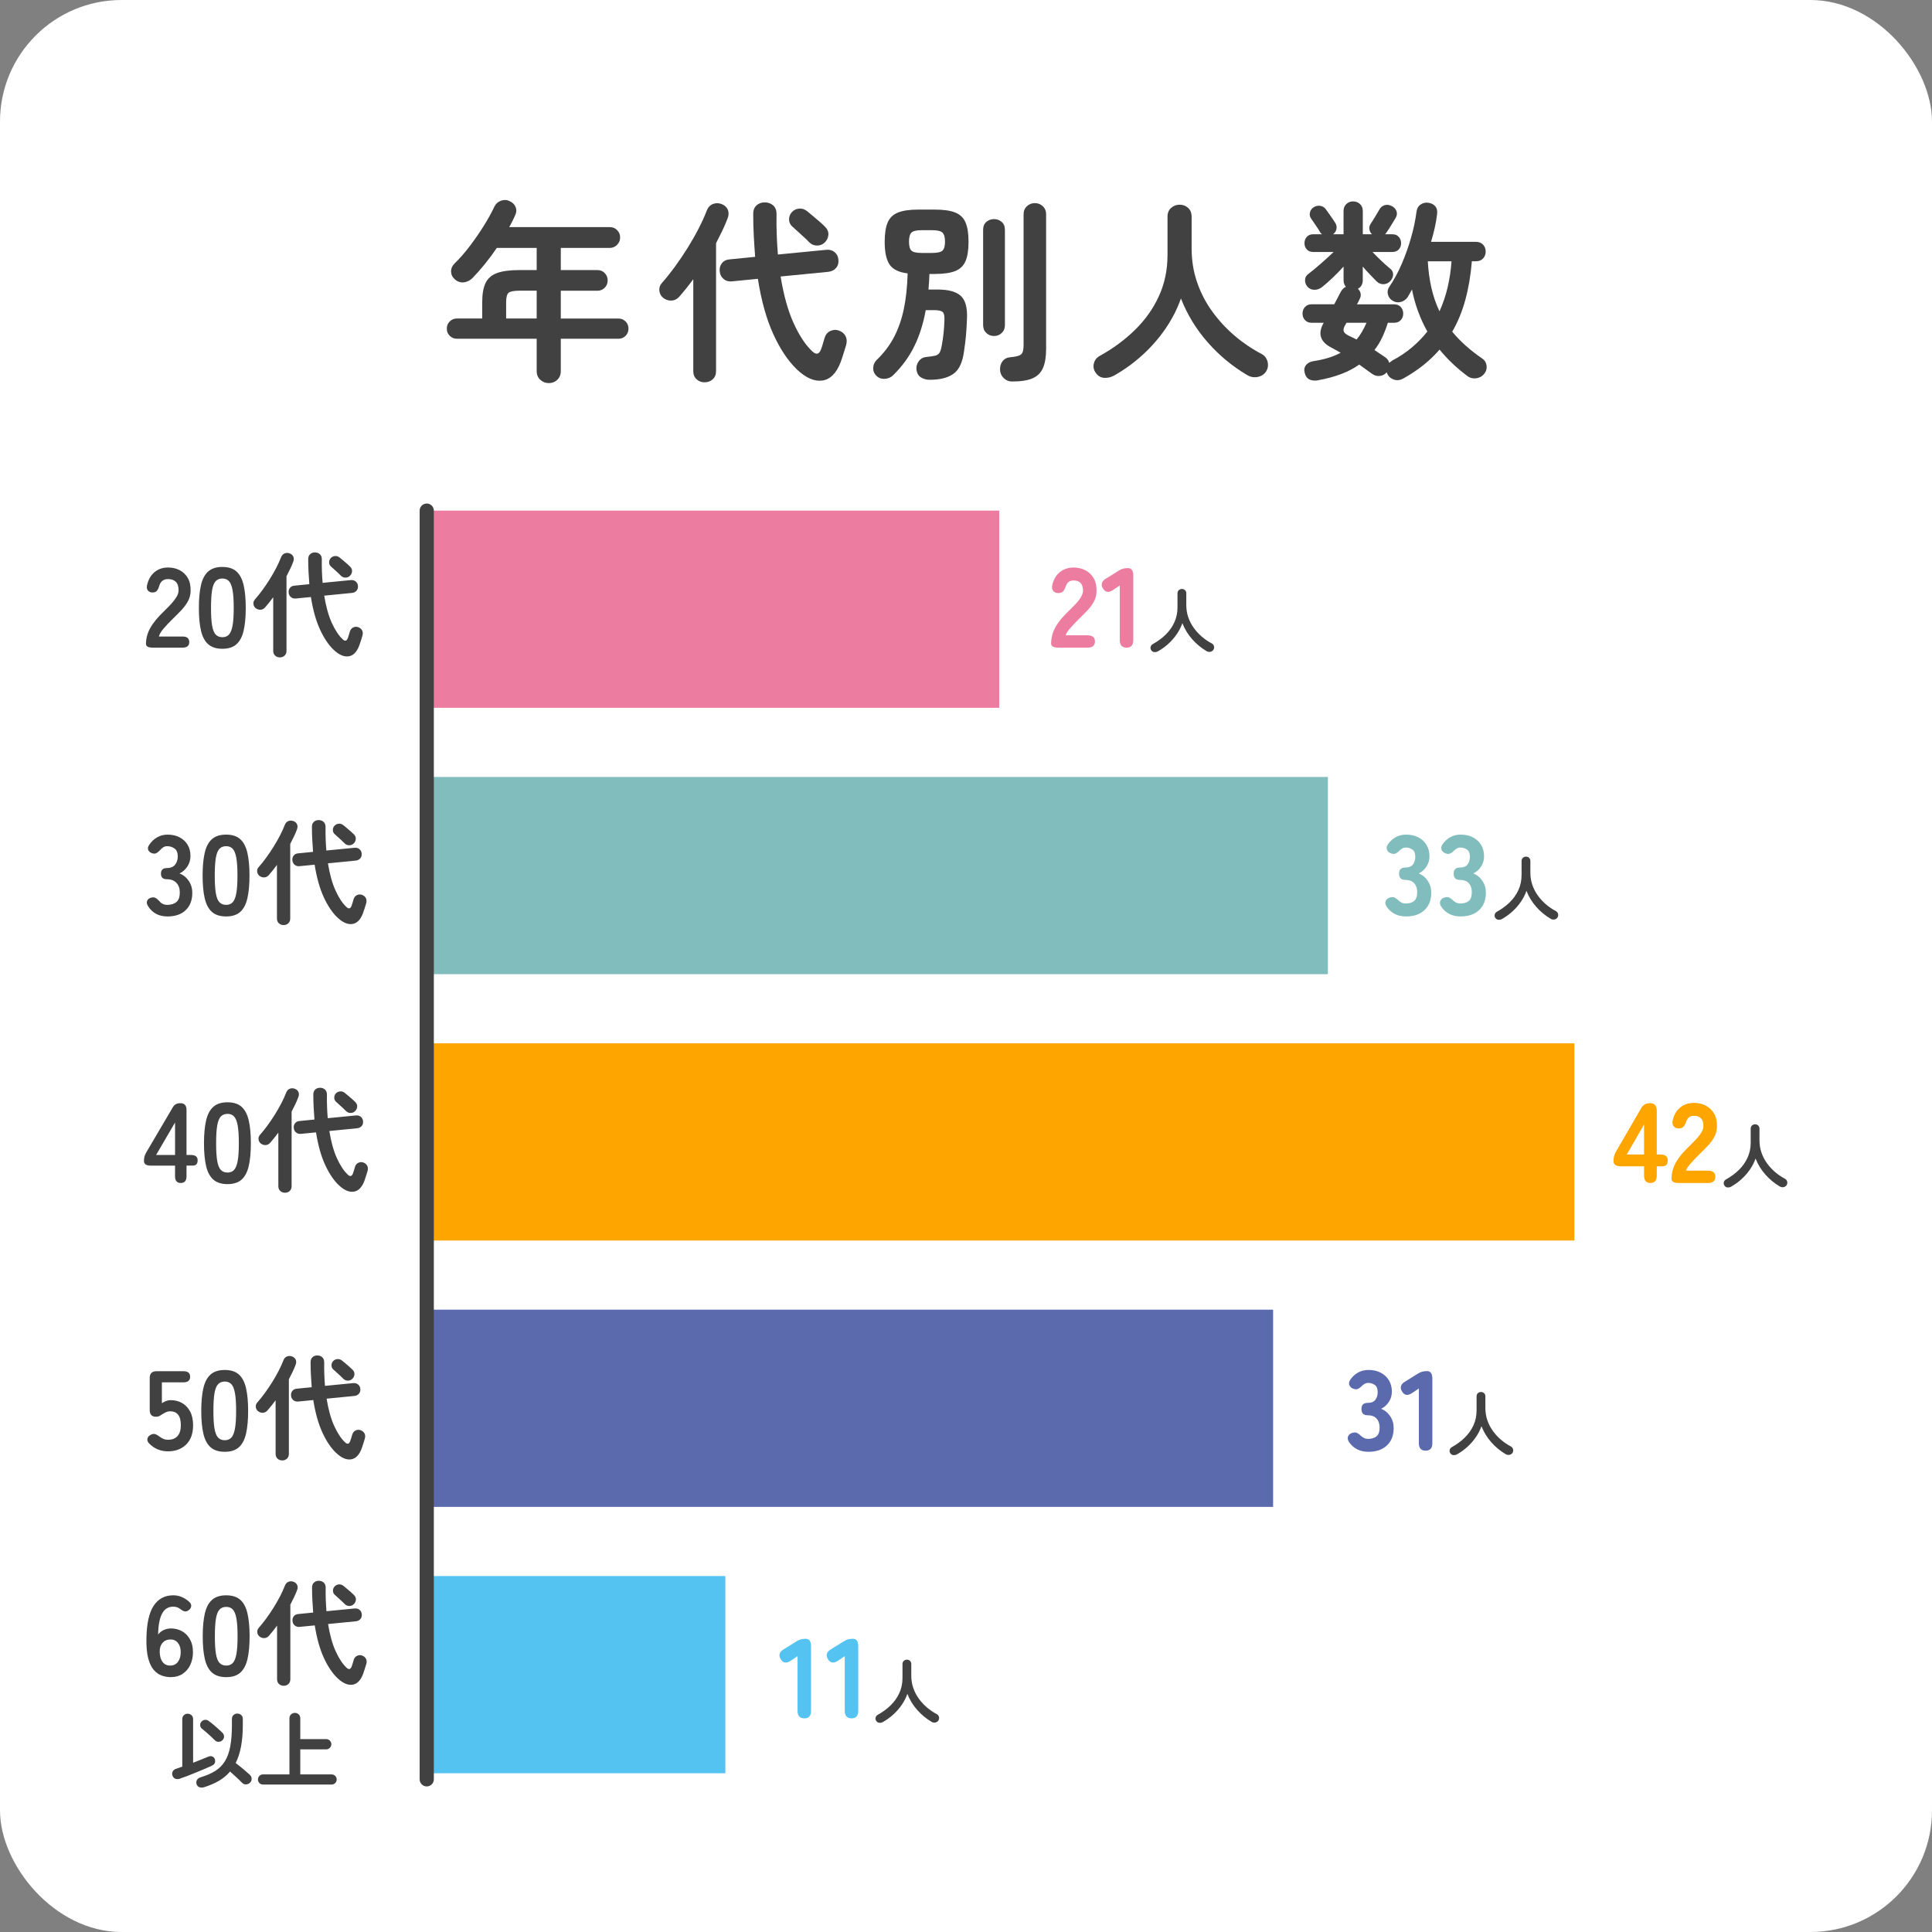 <?xml version="1.0" encoding="UTF-8"?><svg id="_イヤー_2" xmlns="http://www.w3.org/2000/svg" viewBox="0 0 158.91 158.91"><rect x="0" y="0" width="158.91" height="158.91" fill="#808080" stroke="none"/><defs><style>.cls-1{fill:#ed7ca1;}.cls-2{fill:#fff;}.cls-3{fill:orange;}.cls-4{fill:#414141;}.cls-5{fill:#5b69ad;}.cls-6{fill:#54c3f1;}.cls-7{fill:#81bdbc;}.cls-8{fill:none;stroke:#414141;stroke-linecap:round;stroke-linejoin:round;stroke-width:1.167px;}</style></defs><g id="_イヤー_1-2"><g><path class="cls-4" d="M24.893,90.971c-.293,0-.439-.082-.439-.246,0-.356,.094-.704,.279-1.042,.187-.337,.498-.715,.935-1.132,.153-.148,.3-.299,.439-.45,.139-.151,.253-.3,.342-.446,.09-.146,.137-.287,.142-.421,.005-.258-.053-.449-.175-.573-.121-.124-.294-.186-.518-.186-.303,0-.496,.153-.58,.461-.04,.134-.091,.237-.153,.31-.062,.071-.157,.107-.286,.107-.124,0-.224-.042-.298-.126-.074-.085-.095-.199-.06-.343,.079-.367,.24-.654,.484-.86,.242-.205,.54-.309,.893-.309,.288,0,.545,.06,.771,.179,.227,.119,.403,.293,.532,.521,.129,.228,.188,.509,.179,.841-.005,.233-.06,.449-.163,.647-.104,.199-.242,.391-.413,.577-.172,.187-.366,.384-.585,.592-.229,.224-.431,.437-.606,.641-.177,.203-.279,.379-.31,.528h1.549c.293,0,.439,.122,.439,.364,0,.244-.146,.365-.439,.365h-1.958Z"/><path class="cls-4" d="M28.861,90.971c-.125,0-.218-.042-.279-.127-.062-.084-.078-.2-.049-.35,.06-.283,.134-.597,.224-.941,.089-.345,.188-.7,.298-1.064,.108-.365,.221-.719,.335-1.062,.114-.342,.226-.652,.335-.93h-1.615c-.298,0-.447-.124-.447-.373,0-.243,.149-.364,.447-.364h2.055c.139,0,.246,.024,.323,.074s.115,.119,.115,.209c0,.094-.009,.182-.025,.264-.018,.082-.046,.173-.086,.271-.104,.264-.211,.565-.32,.905s-.216,.694-.32,1.064c-.104,.369-.2,.729-.29,1.079-.089,.35-.164,.666-.224,.949-.049,.263-.208,.395-.476,.395Z"/><path class="cls-4" d="M31.876,91.357c-.119,.064-.245,.092-.376,.082-.132-.01-.24-.077-.324-.201-.074-.108-.096-.227-.063-.354,.032-.126,.108-.222,.228-.286,.511-.283,.961-.615,1.351-.998,.39-.382,.694-.812,.912-1.291,.219-.479,.328-1.002,.328-1.567v-1.467c0-.144,.046-.257,.138-.339,.092-.081,.199-.122,.323-.122,.129,0,.238,.041,.328,.122,.089,.082,.134,.195,.134,.339v1.214c0,.457,.069,.887,.208,1.291,.14,.405,.333,.778,.581,1.121,.248,.342,.533,.651,.856,.927,.322,.275,.67,.51,1.042,.703,.114,.064,.188,.163,.22,.294,.032,.132,.014,.255-.056,.369-.075,.114-.183,.185-.324,.212s-.274,.004-.398-.07c-.565-.333-1.069-.75-1.511-1.251-.442-.501-.784-1.062-1.027-1.683-.14,.397-.334,.779-.585,1.146-.25,.367-.545,.705-.882,1.013-.338,.308-.705,.573-1.102,.796Z"/></g><rect class="cls-2" width="158.91" height="158.91" rx="10" ry="10"/><g><path class="cls-4" d="M45.135,31.51c-.267,0-.499-.091-.696-.272s-.296-.422-.296-.72v-2.656h-6.56c-.235,0-.432-.08-.592-.24s-.24-.357-.24-.592,.08-.432,.24-.592,.356-.24,.592-.24h2.08v-1.344c0-.661,.09-1.185,.271-1.568s.493-.658,.937-.824c.442-.165,1.059-.248,1.848-.248h1.424v-1.823h-3.279c-.31,.458-.635,.898-.977,1.319-.342,.422-.683,.809-1.023,1.16-.203,.203-.44,.32-.712,.353-.272,.031-.516-.049-.729-.24-.203-.171-.31-.382-.32-.632-.011-.251,.086-.478,.288-.681,.438-.426,.861-.911,1.272-1.456,.41-.544,.792-1.098,1.144-1.663,.353-.565,.641-1.089,.864-1.568,.117-.234,.301-.395,.552-.48,.251-.085,.488-.069,.712,.049,.234,.106,.395,.269,.48,.487,.085,.219,.069,.445-.048,.681-.139,.319-.299,.64-.48,.96h8.272c.234,0,.435,.082,.6,.248,.165,.165,.248,.365,.248,.6s-.083,.438-.248,.608c-.165,.17-.365,.256-.6,.256h-4.032v1.823h3.024c.234,0,.432,.083,.592,.248,.16,.166,.239,.366,.239,.601s-.079,.435-.239,.6c-.16,.166-.357,.248-.592,.248h-3.024v2.288h4.736c.234,0,.432,.08,.592,.24s.24,.357,.24,.592-.08,.432-.24,.592-.357,.24-.592,.24h-4.736v2.656c0,.298-.096,.538-.288,.72s-.427,.272-.704,.272Zm-3.504-5.312h2.512v-2.288h-1.424c-.448,0-.741,.057-.88,.168-.139,.112-.208,.371-.208,.776v1.344Z"/><path class="cls-4" d="M57.95,31.445c-.256,0-.475-.083-.655-.248-.182-.165-.272-.392-.272-.68v-7.552c-.384,.522-.768,1.002-1.152,1.439-.181,.203-.397,.31-.647,.32-.251,.011-.483-.069-.696-.24-.171-.149-.27-.341-.296-.576-.026-.234,.045-.448,.216-.64,.342-.384,.693-.824,1.057-1.32,.362-.496,.712-1.013,1.048-1.552s.64-1.072,.912-1.601c.271-.527,.493-1.016,.664-1.464,.106-.277,.276-.461,.512-.552,.234-.091,.475-.088,.72,.008,.245,.097,.413,.251,.504,.464,.091,.214,.083,.454-.023,.721-.118,.319-.259,.65-.425,.992-.165,.341-.338,.688-.52,1.039v10.513c0,.288-.091,.515-.272,.68-.181,.165-.405,.248-.672,.248Zm7.568-1.088c-.715-.693-1.353-1.65-1.912-2.872s-.984-2.738-1.271-4.552l-2.112,.208c-.277,.031-.512-.032-.704-.192s-.299-.368-.32-.624c-.032-.256,.026-.479,.176-.672s.363-.299,.641-.32l2.096-.208c-.043-.544-.08-1.109-.112-1.695-.031-.587-.048-1.2-.048-1.841,0-.298,.091-.53,.272-.695,.181-.165,.405-.248,.672-.248,.277,0,.509,.083,.696,.248,.187,.165,.279,.402,.279,.712-.011,.598-.005,1.176,.017,1.736,.021,.56,.053,1.09,.096,1.592l3.952-.384c.277-.032,.512,.029,.704,.184,.191,.154,.298,.36,.319,.616,.032,.267-.029,.493-.184,.68s-.371,.296-.647,.328l-3.921,.384c.246,1.525,.601,2.8,1.064,3.824,.464,1.023,.974,1.798,1.528,2.32,.33,.319,.575,.267,.735-.16,.054-.139,.104-.294,.152-.464,.048-.171,.093-.325,.136-.465,.086-.276,.245-.469,.48-.575,.234-.106,.469-.117,.704-.032,.256,.096,.437,.248,.544,.456,.106,.208,.122,.45,.048,.728-.064,.203-.136,.438-.216,.704s-.163,.512-.248,.736c-.353,.906-.856,1.402-1.513,1.488-.655,.085-1.357-.229-2.104-.944Zm2.32-10.416c-.171,.171-.382,.256-.633,.256s-.467-.091-.647-.271c-.106-.118-.248-.257-.424-.416-.177-.16-.353-.32-.528-.48s-.322-.293-.44-.4c-.17-.148-.258-.338-.264-.567-.005-.229,.066-.43,.216-.601,.16-.181,.36-.282,.601-.304,.239-.021,.461,.048,.664,.208,.117,.096,.274,.227,.472,.393,.197,.165,.392,.33,.584,.495,.192,.166,.336,.302,.432,.408,.192,.192,.28,.408,.265,.648-.017,.24-.115,.45-.296,.632Z"/><path class="cls-4" d="M76.463,31.237c-.267,0-.507-.066-.72-.2-.214-.133-.336-.365-.368-.695-.011-.235,.059-.451,.208-.648s.342-.307,.576-.328c.33-.032,.584-.069,.76-.112,.176-.042,.302-.133,.376-.271s.134-.347,.176-.624c.054-.277,.099-.589,.137-.937,.037-.346,.061-.695,.071-1.048,.021-.352-.021-.584-.128-.695-.106-.112-.336-.168-.688-.168h-.72c-.203,1.119-.518,2.111-.944,2.976s-.998,1.648-1.712,2.352c-.182,.192-.414,.299-.696,.32s-.52-.063-.712-.256c-.182-.182-.267-.397-.256-.648,.011-.25,.102-.461,.271-.632,.598-.576,1.075-1.202,1.433-1.88,.357-.677,.626-1.442,.808-2.296s.288-1.84,.32-2.96c-.715-.085-1.208-.325-1.48-.72-.271-.395-.408-1.019-.408-1.872,0-.683,.083-1.216,.248-1.601,.166-.384,.448-.655,.849-.815,.399-.16,.957-.24,1.672-.24h1.36c.714,0,1.271,.08,1.672,.24,.399,.16,.683,.432,.848,.815,.165,.385,.248,.918,.248,1.601,0,.672-.083,1.2-.248,1.584s-.448,.656-.848,.815c-.4,.16-.958,.24-1.672,.24h-.448c-.011,.225-.021,.443-.032,.656-.011,.214-.026,.421-.048,.624h.752c.896,0,1.533,.176,1.912,.528,.378,.352,.546,.976,.504,1.871-.021,.556-.051,1.032-.088,1.433-.038,.399-.088,.808-.152,1.224-.117,.918-.405,1.541-.864,1.872-.458,.331-1.114,.496-1.968,.496Zm-.656-10.432h.864c.427,0,.709-.064,.849-.192,.138-.128,.208-.373,.208-.736s-.07-.61-.208-.743c-.14-.134-.422-.2-.849-.2h-.864c-.427,0-.706,.066-.84,.2-.133,.133-.2,.381-.2,.743s.067,.608,.2,.736c.134,.128,.413,.192,.84,.192Zm5.952,6.832c-.245,0-.456-.083-.632-.248-.176-.166-.264-.382-.264-.648v-7.84c0-.277,.088-.493,.264-.648,.176-.154,.387-.231,.632-.231s.456,.077,.632,.231c.177,.155,.265,.371,.265,.648v7.84c0,.267-.088,.482-.265,.648-.176,.165-.387,.248-.632,.248Zm1.504,3.743c-.277,0-.512-.093-.704-.279-.191-.187-.293-.414-.304-.681-.011-.277,.059-.514,.208-.712,.149-.197,.373-.306,.672-.328,.31-.031,.539-.077,.688-.136s.248-.157,.296-.296,.072-.347,.072-.624v-10.688c0-.277,.09-.502,.271-.672,.182-.171,.4-.257,.656-.257s.475,.086,.656,.257c.181,.17,.271,.395,.271,.672v11.056c0,.64-.083,1.157-.248,1.552s-.447,.683-.848,.864-.963,.271-1.688,.271Z"/><path class="cls-4" d="M91.614,30.901c-.256,.139-.525,.197-.808,.176s-.515-.165-.696-.432c-.159-.235-.205-.488-.136-.76,.069-.272,.232-.478,.488-.616,1.099-.608,2.066-1.322,2.903-2.145,.838-.821,1.491-1.746,1.961-2.775,.469-1.029,.703-2.152,.703-3.368v-3.152c0-.309,.099-.552,.297-.728,.197-.176,.429-.265,.695-.265,.277,0,.513,.089,.704,.265,.192,.176,.288,.419,.288,.728v2.608c0,.981,.149,1.906,.448,2.775,.298,.87,.714,1.673,1.248,2.408,.533,.736,1.146,1.4,1.84,1.992s1.439,1.096,2.24,1.512c.245,.139,.402,.35,.472,.633,.069,.282,.029,.546-.12,.792-.16,.245-.392,.396-.696,.455-.304,.059-.589,.009-.855-.151-1.216-.715-2.299-1.61-3.248-2.688-.949-1.077-1.686-2.282-2.208-3.615-.299,.854-.718,1.674-1.256,2.464-.539,.789-1.171,1.515-1.896,2.176s-1.515,1.231-2.368,1.712Z"/><path class="cls-4" d="M108.399,31.285c-.277,.043-.512,.017-.704-.08-.192-.096-.32-.277-.384-.544-.064-.245-.027-.456,.111-.632s.347-.285,.624-.328c.875-.128,1.616-.357,2.225-.688-.128-.075-.256-.146-.384-.217-.129-.068-.251-.136-.368-.199-.939-.48-1.152-1.163-.641-2.048h-.991c-.235,0-.419-.075-.553-.225-.133-.149-.199-.325-.199-.528,0-.213,.066-.394,.199-.544,.134-.148,.317-.224,.553-.224h1.855c.096-.182,.189-.357,.28-.528,.091-.17,.173-.33,.248-.479,.117-.214,.261-.357,.432-.433-.128-.148-.191-.33-.191-.544v-1.119c-.278,.309-.574,.613-.889,.911-.314,.299-.605,.555-.872,.769-.182,.149-.39,.227-.624,.231-.234,.006-.432-.082-.592-.264-.139-.16-.202-.344-.191-.552,.01-.208,.101-.371,.271-.488,.31-.234,.664-.528,1.064-.88,.399-.352,.738-.661,1.016-.928h-1.68c-.225,0-.4-.069-.528-.208s-.192-.31-.192-.513,.064-.376,.192-.52,.304-.216,.528-.216h.735c-.074-.043-.139-.112-.191-.208-.043-.085-.112-.197-.208-.336-.097-.139-.192-.28-.288-.424-.097-.145-.171-.254-.225-.328-.106-.16-.136-.331-.088-.513,.048-.181,.152-.319,.312-.416,.17-.106,.352-.144,.544-.111,.191,.032,.347,.133,.464,.304,.054,.075,.131,.184,.232,.328,.101,.144,.202,.288,.304,.432,.102,.145,.173,.254,.216,.328,.106,.16,.142,.331,.104,.512-.038,.182-.131,.326-.28,.433h.864v-1.904c0-.245,.077-.439,.231-.584,.154-.144,.339-.216,.552-.216,.225,0,.414,.072,.568,.216,.154,.145,.232,.339,.232,.584v1.904h.752c-.107-.106-.177-.237-.208-.393-.032-.154,0-.306,.096-.456,.053-.074,.125-.187,.216-.336,.091-.148,.182-.298,.272-.447,.09-.149,.157-.262,.199-.336,.106-.214,.254-.353,.44-.416,.187-.064,.381-.049,.584,.048,.192,.085,.328,.222,.408,.408s.062,.381-.057,.584c-.053,.085-.128,.208-.224,.367-.096,.16-.192,.317-.288,.473-.096,.154-.176,.274-.24,.359-.042,.064-.08,.112-.111,.145h.592c.224,0,.4,.072,.528,.216s.191,.317,.191,.52-.063,.374-.191,.513-.305,.208-.528,.208h-1.632c.213,.224,.453,.464,.72,.72s.501,.464,.704,.624c.182,.139,.271,.304,.271,.496s-.074,.373-.224,.544c-.139,.16-.317,.248-.536,.264-.219,.017-.419-.061-.6-.231-.16-.16-.342-.347-.544-.561-.203-.213-.4-.432-.592-.655v1.119c0,.331-.134,.565-.4,.704,.117,.107,.192,.238,.224,.393,.032,.154,0,.317-.096,.487-.032,.064-.064,.131-.096,.2-.032,.069-.069,.137-.112,.2h3.056c.235,0,.419,.075,.553,.224,.133,.15,.199,.331,.199,.544,0,.203-.066,.379-.199,.528-.134,.149-.317,.225-.553,.225h-.512c-.139,.438-.296,.842-.472,1.216-.176,.373-.387,.715-.632,1.023,.159,.107,.314,.211,.464,.312s.288,.194,.416,.279c.096,.064,.17,.137,.224,.217s.091,.162,.112,.248c.042-.032,.085-.064,.128-.097,.042-.031,.085-.063,.128-.096,.608-.32,1.149-.683,1.624-1.088s.894-.837,1.256-1.296c-.299-.533-.555-1.091-.768-1.672-.214-.582-.379-1.177-.496-1.784-.054,.106-.112,.213-.177,.32-.063,.106-.122,.208-.176,.304-.139,.202-.325,.336-.56,.399-.235,.064-.459,.032-.672-.096-.203-.117-.334-.288-.393-.512-.059-.225-.023-.433,.104-.624,.373-.544,.712-1.165,1.016-1.864,.304-.698,.562-1.421,.776-2.168,.213-.746,.362-1.45,.448-2.112,.031-.288,.144-.498,.336-.632,.191-.133,.405-.184,.64-.151,.245,.031,.438,.13,.576,.296,.139,.165,.187,.387,.144,.664-.043,.362-.106,.733-.191,1.111-.086,.379-.188,.761-.305,1.145h3.696c.245,0,.44,.077,.584,.231,.145,.155,.216,.345,.216,.568s-.071,.413-.216,.568c-.144,.154-.339,.231-.584,.231h-.336c-.096,1.152-.274,2.208-.536,3.168s-.621,1.835-1.08,2.624c.661,.8,1.478,1.531,2.448,2.192,.213,.139,.339,.333,.376,.584,.037,.25-.024,.478-.184,.68-.171,.213-.393,.339-.664,.376-.272,.037-.515-.023-.729-.184-.886-.662-1.647-1.387-2.288-2.176-.789,.917-1.786,1.712-2.992,2.384-.256,.139-.506,.168-.752,.088-.245-.08-.421-.222-.527-.424-.011-.032-.024-.062-.04-.088-.017-.027-.029-.057-.04-.089-.139,.171-.326,.27-.561,.297-.234,.026-.453-.035-.655-.185-.171-.117-.342-.24-.513-.368s-.347-.256-.527-.384c-.843,.608-1.979,1.04-3.408,1.296Zm3.184-3.359c.16-.192,.307-.403,.44-.633,.133-.229,.259-.477,.376-.743h-1.648l-.08,.144c-.139,.214-.189,.392-.151,.536,.037,.144,.184,.274,.439,.392,.097,.043,.197,.091,.305,.145,.106,.053,.213,.106,.319,.16Zm6.816-2.32c.288-.629,.512-1.288,.672-1.977,.16-.688,.267-1.399,.32-2.136h-1.952c.042,.769,.141,1.494,.296,2.176,.154,.684,.376,1.328,.664,1.937Z"/></g><g><g><path class="cls-4" d="M14.865,97.303c-.312,0-.467-.184-.467-.551v-.878h-1.998c-.373,0-.56-.127-.56-.382,0-.144,.015-.268,.046-.374,.031-.105,.078-.215,.141-.326l2.165-3.679c.075-.137,.164-.233,.267-.289s.231-.084,.388-.084c.329,0,.494,.184,.494,.551v3.706h.364c.367,0,.551,.146,.551,.438s-.134,.438-.401,.438h-.514v.878c0,.367-.158,.551-.476,.551Zm-2.026-2.306h1.56v-2.67l-1.56,2.67Z"/><path class="cls-4" d="M18.711,97.396c-.498,0-.887-.125-1.167-.374s-.478-.622-.593-1.12-.173-1.12-.173-1.867,.058-1.37,.173-1.871,.312-.876,.593-1.125,.669-.374,1.167-.374,.885,.125,1.162,.374,.473,.624,.588,1.125,.173,1.125,.173,1.871-.058,1.369-.173,1.867-.311,.871-.588,1.12-.664,.374-1.162,.374Zm0-.952c.23,0,.412-.073,.546-.22s.231-.394,.294-.742,.094-.831,.094-1.447c0-.622-.031-1.107-.094-1.456s-.16-.596-.294-.742-.315-.22-.546-.22-.414,.073-.551,.22-.235,.394-.294,.742c-.06,.349-.089,.834-.089,1.456,0,.616,.029,1.099,.089,1.447,.059,.349,.157,.596,.294,.742s.32,.22,.551,.22Z"/><path class="cls-4" d="M23.435,98.105c-.149,0-.276-.048-.383-.145-.105-.097-.158-.229-.158-.396v-4.406c-.225,.305-.448,.585-.673,.84-.105,.118-.231,.181-.378,.187-.146,.007-.281-.04-.406-.14-.1-.087-.157-.199-.172-.336-.016-.137,.026-.262,.126-.374,.199-.224,.404-.48,.616-.77,.211-.29,.415-.592,.611-.906,.195-.313,.373-.625,.532-.933,.158-.309,.287-.593,.387-.854,.062-.162,.162-.27,.299-.322s.277-.051,.42,.005c.144,.056,.241,.146,.294,.271,.054,.125,.049,.265-.014,.42-.068,.187-.15,.38-.247,.579s-.198,.401-.304,.606v6.134c0,.168-.053,.3-.158,.396-.106,.097-.237,.145-.393,.145Zm4.416-.635c-.417-.404-.789-.963-1.116-1.676-.326-.712-.574-1.598-.742-2.655l-1.231,.121c-.162,.019-.299-.019-.411-.112-.112-.093-.175-.215-.187-.364-.019-.149,.016-.279,.103-.392s.211-.174,.373-.187l1.224-.122c-.025-.317-.047-.646-.065-.989-.02-.342-.028-.7-.028-1.073,0-.174,.053-.31,.158-.406,.106-.097,.237-.145,.393-.145,.162,0,.297,.048,.406,.145,.108,.097,.163,.235,.163,.415-.006,.349-.003,.687,.01,1.014,.012,.326,.03,.636,.056,.929l2.306-.225c.162-.019,.299,.018,.411,.107,.111,.091,.174,.21,.187,.359,.019,.156-.018,.288-.107,.397-.091,.108-.217,.172-.378,.19l-2.287,.225c.143,.89,.35,1.634,.62,2.231,.271,.597,.568,1.048,.892,1.354,.193,.187,.336,.155,.43-.094,.031-.081,.061-.171,.089-.271s.055-.19,.079-.271c.05-.162,.144-.274,.28-.337,.137-.062,.273-.068,.411-.019,.148,.057,.255,.146,.317,.267,.062,.121,.071,.263,.027,.425-.037,.118-.079,.255-.126,.41-.047,.156-.095,.299-.145,.43-.205,.529-.499,.818-.882,.868s-.792-.134-1.228-.551Zm1.354-6.077c-.1,.1-.223,.149-.369,.149s-.272-.053-.378-.159c-.062-.068-.145-.148-.247-.242-.104-.094-.206-.187-.309-.28-.103-.093-.188-.171-.257-.233-.1-.087-.15-.197-.153-.331-.004-.134,.038-.251,.126-.351,.093-.105,.21-.164,.35-.177s.27,.027,.388,.121c.068,.056,.16,.133,.275,.229,.115,.097,.229,.193,.341,.29,.111,.096,.195,.176,.252,.237,.112,.112,.163,.238,.154,.378-.01,.141-.067,.264-.173,.369Z"/></g><g><path class="cls-4" d="M14.061,137.948c-.268,0-.524-.046-.771-.136s-.465-.249-.658-.477c-.192-.227-.342-.547-.447-.961-.106-.414-.153-.947-.141-1.602,.019-1.231,.218-2.133,.598-2.702s.918-.854,1.615-.854c.236,0,.463,.046,.681,.136,.218,.091,.414,.213,.589,.369,.143,.118,.21,.242,.2,.373-.009,.131-.073,.243-.191,.336-.124,.094-.239,.129-.345,.107-.106-.021-.222-.082-.346-.182-.175-.137-.37-.206-.588-.206-.417,0-.727,.193-.929,.579-.203,.386-.311,.958-.322,1.718,.105-.155,.257-.278,.452-.369,.196-.09,.394-.135,.593-.135,.349,0,.66,.079,.934,.237,.274,.159,.49,.383,.649,.673,.158,.289,.237,.633,.237,1.031s-.074,.753-.224,1.064-.359,.556-.63,.732c-.271,.178-.59,.267-.957,.267Zm-.065-.952c.273,0,.487-.104,.64-.309s.229-.473,.229-.803c0-.312-.076-.562-.229-.751-.152-.19-.354-.285-.603-.285-.286,0-.51,.097-.672,.289-.162,.193-.236,.445-.224,.757,.012,.354,.093,.627,.242,.816s.354,.285,.616,.285Z"/><path class="cls-4" d="M18.607,137.948c-.498,0-.887-.125-1.167-.374s-.478-.622-.593-1.12-.173-1.12-.173-1.867,.058-1.37,.173-1.871,.312-.876,.593-1.125,.669-.374,1.167-.374,.885,.125,1.162,.374,.473,.624,.588,1.125,.173,1.125,.173,1.871-.058,1.369-.173,1.867-.311,.871-.588,1.12-.664,.374-1.162,.374Zm0-.952c.23,0,.412-.073,.546-.22s.231-.394,.294-.742,.094-.831,.094-1.447c0-.622-.031-1.107-.094-1.456s-.16-.596-.294-.742-.315-.22-.546-.22-.414,.073-.551,.22-.235,.394-.294,.742c-.06,.349-.089,.834-.089,1.456,0,.616,.029,1.099,.089,1.447,.059,.349,.157,.596,.294,.742s.32,.22,.551,.22Z"/><path class="cls-4" d="M23.331,138.657c-.149,0-.276-.048-.383-.145-.105-.097-.158-.229-.158-.396v-4.406c-.225,.305-.448,.585-.673,.84-.105,.118-.231,.181-.378,.187-.146,.007-.281-.04-.406-.14-.1-.087-.157-.199-.172-.336-.016-.137,.026-.262,.126-.374,.199-.224,.404-.48,.616-.77,.211-.29,.415-.592,.611-.906,.195-.313,.373-.625,.532-.933,.158-.309,.287-.593,.387-.854,.062-.162,.162-.27,.299-.322s.277-.051,.42,.005c.144,.056,.241,.146,.294,.271,.054,.125,.049,.265-.014,.42-.068,.187-.15,.38-.247,.579s-.198,.401-.304,.606v6.134c0,.168-.053,.3-.158,.396-.106,.097-.237,.145-.393,.145Zm4.416-.635c-.417-.404-.789-.963-1.116-1.676-.326-.712-.574-1.598-.742-2.655l-1.231,.121c-.162,.019-.299-.019-.411-.112-.112-.093-.175-.215-.187-.364-.019-.149,.016-.279,.103-.392s.211-.174,.373-.187l1.224-.122c-.025-.317-.047-.646-.065-.989-.02-.342-.028-.7-.028-1.073,0-.174,.053-.31,.158-.406,.106-.097,.237-.145,.393-.145,.162,0,.297,.048,.406,.145,.108,.097,.163,.235,.163,.415-.006,.349-.003,.687,.01,1.014,.012,.326,.03,.636,.056,.929l2.306-.225c.162-.019,.299,.018,.411,.107,.111,.091,.174,.21,.187,.359,.019,.156-.018,.288-.107,.397-.091,.108-.217,.172-.378,.19l-2.287,.225c.143,.89,.35,1.634,.62,2.231,.271,.597,.568,1.048,.892,1.354,.193,.187,.336,.155,.43-.094,.031-.081,.061-.171,.089-.271s.055-.19,.079-.271c.05-.162,.144-.274,.28-.337,.137-.062,.273-.068,.411-.019,.148,.057,.255,.146,.317,.267,.062,.121,.071,.263,.027,.425-.037,.118-.079,.255-.126,.41-.047,.156-.095,.299-.145,.43-.205,.529-.499,.818-.882,.868s-.792-.134-1.228-.551Zm1.354-6.077c-.1,.1-.223,.149-.369,.149s-.272-.053-.378-.159c-.062-.068-.145-.148-.247-.242-.104-.094-.206-.187-.309-.28-.103-.093-.188-.171-.257-.233-.1-.087-.15-.197-.153-.331-.004-.134,.038-.251,.126-.351,.093-.105,.21-.164,.35-.177s.27,.027,.388,.121c.068,.056,.16,.133,.275,.229,.115,.097,.229,.193,.341,.29,.111,.096,.195,.176,.252,.237,.112,.112,.163,.238,.154,.378-.01,.141-.067,.264-.173,.369Z"/><path class="cls-4" d="M14.77,146.306c-.131,.042-.251,.039-.36-.007-.11-.047-.186-.136-.228-.267-.038-.116-.028-.228,.027-.332,.057-.105,.147-.177,.273-.214,.074-.023,.155-.05,.241-.081l.27-.094v-3.907c0-.135,.043-.244,.13-.325,.086-.082,.19-.123,.312-.123,.126,0,.232,.041,.318,.123,.086,.081,.13,.19,.13,.325v3.585c.238-.094,.468-.185,.689-.273,.222-.088,.412-.165,.57-.23,.117-.052,.226-.055,.326-.011,.1,.044,.166,.115,.199,.214,.037,.116,.038,.222,.004,.314-.035,.094-.123,.173-.263,.238-.159,.074-.353,.16-.581,.256-.229,.096-.469,.194-.718,.297-.25,.104-.493,.2-.729,.291s-.439,.164-.612,.221Zm2.044,.686c-.149,.047-.281,.052-.396,.015-.114-.038-.194-.115-.241-.231-.047-.131-.041-.251,.018-.36,.058-.109,.162-.188,.312-.234,.472-.141,.87-.312,1.197-.519,.326-.205,.592-.472,.795-.798,.202-.327,.35-.734,.44-1.222,.091-.488,.137-1.082,.137-1.782v-.476c0-.136,.044-.243,.133-.322s.193-.119,.315-.119c.121,0,.227,.04,.314,.119,.089,.079,.134,.187,.134,.322v.476c0,.682-.05,1.28-.147,1.796s-.245,.968-.441,1.354c.117,.084,.249,.188,.396,.309,.146,.121,.289,.241,.427,.36s.251,.219,.34,.298c.093,.089,.144,.194,.15,.318s-.034,.232-.123,.325c-.089,.089-.196,.138-.322,.147-.126,.009-.235-.03-.329-.119-.079-.084-.177-.181-.294-.291-.116-.109-.237-.221-.363-.336-.126-.114-.241-.218-.344-.312-.257,.304-.562,.559-.913,.764-.353,.205-.751,.378-1.194,.518Zm.861-3.851c-.084-.089-.192-.193-.325-.314-.133-.122-.267-.241-.399-.357-.133-.117-.246-.21-.34-.28-.088-.07-.138-.162-.146-.276-.01-.114,.023-.214,.098-.298,.084-.093,.183-.146,.294-.157,.112-.012,.218,.02,.315,.095,.098,.069,.218,.164,.36,.283s.282,.24,.42,.364,.249,.228,.333,.312c.093,.089,.141,.192,.144,.312,.002,.119-.043,.223-.137,.312-.084,.084-.187,.127-.308,.13-.122,.002-.225-.039-.309-.123Z"/><path class="cls-4" d="M21.63,146.781c-.116,0-.214-.041-.294-.122-.079-.082-.119-.179-.119-.291,0-.116,.04-.216,.119-.297,.08-.082,.178-.123,.294-.123h2.178v-4.614c0-.135,.044-.243,.133-.325,.089-.081,.194-.122,.315-.122s.225,.041,.312,.122c.086,.082,.13,.19,.13,.325v1.709h2.128c.117,0,.217,.041,.301,.122,.084,.082,.126,.182,.126,.298s-.042,.217-.126,.301-.184,.126-.301,.126h-2.128v2.059h2.576c.116,0,.216,.041,.298,.123,.081,.081,.122,.181,.122,.297,0,.112-.041,.209-.122,.291-.082,.081-.182,.122-.298,.122h-5.644Z"/></g><g><path class="cls-4" d="M13.771,75.379c-.709,0-1.241-.283-1.596-.85-.1-.162-.125-.305-.075-.43,.05-.124,.146-.208,.29-.252,.155-.05,.282-.05,.383,0,.099,.05,.208,.137,.326,.262,.068,.093,.157,.169,.267,.229,.108,.059,.237,.089,.387,.089,.317,0,.569-.078,.757-.233,.187-.156,.279-.417,.279-.784,0-.33-.093-.595-.279-.794-.188-.199-.455-.299-.804-.299-.311,0-.467-.152-.467-.457s.156-.458,.467-.458,.542-.092,.691-.275c.149-.183,.224-.409,.224-.677,0-.311-.089-.53-.266-.658-.178-.127-.378-.191-.603-.191-.124,0-.234,.031-.331,.094s-.179,.137-.247,.224c-.119,.125-.229,.212-.332,.262s-.229,.044-.378-.019c-.144-.056-.236-.147-.28-.275-.043-.128-.009-.266,.103-.415,.181-.268,.4-.472,.658-.611,.259-.141,.534-.211,.826-.211,.38,0,.711,.073,.994,.22s.505,.351,.663,.611c.159,.262,.238,.569,.238,.925,0,.323-.086,.614-.257,.872-.171,.259-.388,.447-.648,.565,.311,.118,.564,.32,.761,.606,.195,.286,.294,.619,.294,.999,0,.591-.179,1.061-.537,1.409-.357,.349-.86,.523-1.508,.523Z"/><path class="cls-4" d="M18.598,75.379c-.498,0-.887-.125-1.167-.374s-.478-.622-.593-1.12-.173-1.12-.173-1.867,.058-1.37,.173-1.871,.312-.876,.593-1.125,.669-.374,1.167-.374,.885,.125,1.162,.374,.473,.624,.588,1.125,.173,1.125,.173,1.871-.058,1.369-.173,1.867-.311,.871-.588,1.12-.664,.374-1.162,.374Zm0-.952c.23,0,.412-.073,.546-.22s.231-.394,.294-.742,.094-.831,.094-1.447c0-.622-.031-1.107-.094-1.456s-.16-.596-.294-.742-.315-.22-.546-.22-.414,.073-.551,.22-.235,.394-.294,.742c-.06,.349-.089,.834-.089,1.456,0,.616,.029,1.099,.089,1.447,.059,.349,.157,.596,.294,.742s.32,.22,.551,.22Z"/><path class="cls-4" d="M23.321,76.088c-.149,0-.276-.048-.383-.145-.105-.097-.158-.229-.158-.396v-4.406c-.225,.305-.448,.585-.673,.84-.105,.118-.231,.181-.378,.187-.146,.007-.281-.04-.406-.14-.1-.087-.157-.199-.172-.336-.016-.137,.026-.262,.126-.374,.199-.224,.404-.48,.616-.77,.211-.29,.415-.592,.611-.906,.195-.313,.373-.625,.532-.933,.158-.309,.287-.593,.387-.854,.062-.162,.162-.27,.299-.322s.277-.051,.42,.005c.144,.056,.241,.146,.294,.271,.054,.125,.049,.265-.014,.42-.068,.187-.15,.38-.247,.579s-.198,.401-.304,.606v6.134c0,.168-.053,.3-.158,.396-.106,.097-.237,.145-.393,.145Zm4.416-.635c-.417-.404-.789-.963-1.116-1.676-.326-.712-.574-1.598-.742-2.655l-1.231,.121c-.162,.019-.299-.019-.411-.112-.112-.093-.175-.215-.187-.364-.019-.149,.016-.279,.103-.392s.211-.174,.373-.187l1.224-.122c-.025-.317-.047-.646-.065-.989-.02-.342-.028-.7-.028-1.073,0-.174,.053-.31,.158-.406,.106-.097,.237-.145,.393-.145,.162,0,.297,.048,.406,.145,.108,.097,.163,.235,.163,.415-.006,.349-.003,.687,.01,1.014,.012,.326,.03,.636,.056,.929l2.306-.225c.162-.019,.299,.018,.411,.107,.111,.091,.174,.21,.187,.359,.019,.156-.018,.288-.107,.397-.091,.108-.217,.172-.378,.19l-2.287,.225c.143,.89,.35,1.634,.62,2.231,.271,.597,.568,1.048,.892,1.354,.193,.187,.336,.155,.43-.094,.031-.081,.061-.171,.089-.271s.055-.19,.079-.271c.05-.162,.144-.274,.28-.337,.137-.062,.273-.068,.411-.019,.148,.057,.255,.146,.317,.267,.062,.121,.071,.263,.027,.425-.037,.118-.079,.255-.126,.41-.047,.156-.095,.299-.145,.43-.205,.529-.499,.818-.882,.868s-.792-.134-1.228-.551Zm1.354-6.077c-.1,.1-.223,.149-.369,.149s-.272-.053-.378-.159c-.062-.068-.145-.148-.247-.242-.104-.094-.206-.187-.309-.28-.103-.093-.188-.171-.257-.233-.1-.087-.15-.197-.153-.331-.004-.134,.038-.251,.126-.351,.093-.105,.21-.164,.35-.177s.27,.027,.388,.121c.068,.056,.16,.133,.275,.229,.115,.097,.229,.193,.341,.29,.111,.096,.195,.176,.252,.237,.112,.112,.163,.238,.154,.378-.01,.141-.067,.264-.173,.369Z"/></g><g><path class="cls-4" d="M13.819,119.375c-.591,0-1.099-.205-1.521-.616-.137-.13-.196-.263-.178-.396s.097-.241,.233-.322c.144-.087,.271-.116,.383-.088,.112,.027,.236,.095,.374,.2,.1,.081,.208,.146,.326,.196s.246,.074,.383,.074c.349,0,.611-.104,.789-.312,.178-.208,.266-.499,.266-.873,0-.404-.076-.698-.229-.882s-.365-.275-.64-.275c-.093,0-.182,.014-.266,.042s-.16,.063-.229,.107c-.125,.068-.233,.136-.327,.2-.093,.065-.212,.099-.354,.099-.343,0-.514-.184-.514-.551v-2.642c0-.367,.187-.551,.561-.551h2.212c.367,0,.551,.152,.551,.457s-.184,.457-.551,.457h-1.773v1.718c.105-.074,.221-.135,.346-.182,.124-.047,.248-.07,.373-.07,.349,0,.661,.078,.938,.233,.276,.156,.497,.386,.662,.691,.165,.305,.248,.688,.248,1.147,0,.679-.19,1.204-.569,1.578-.38,.373-.878,.56-1.494,.56Z"/><path class="cls-4" d="M18.487,119.413c-.498,0-.887-.125-1.167-.374s-.478-.622-.593-1.12-.173-1.12-.173-1.867,.058-1.37,.173-1.871,.312-.876,.593-1.125,.669-.374,1.167-.374,.885,.125,1.162,.374,.473,.624,.588,1.125,.173,1.125,.173,1.871-.058,1.369-.173,1.867-.311,.871-.588,1.12-.664,.374-1.162,.374Zm0-.952c.23,0,.412-.073,.546-.22s.231-.394,.294-.742,.094-.831,.094-1.447c0-.622-.031-1.107-.094-1.456s-.16-.596-.294-.742-.315-.22-.546-.22-.414,.073-.551,.22-.235,.394-.294,.742c-.06,.349-.089,.834-.089,1.456,0,.616,.029,1.099,.089,1.447,.059,.349,.157,.596,.294,.742s.32,.22,.551,.22Z"/><path class="cls-4" d="M23.21,120.122c-.149,0-.276-.048-.383-.145-.105-.097-.158-.229-.158-.396v-4.406c-.225,.305-.448,.585-.673,.84-.105,.118-.231,.181-.378,.187-.146,.007-.281-.04-.406-.14-.1-.087-.157-.199-.172-.336-.016-.137,.026-.262,.126-.374,.199-.224,.404-.48,.616-.77,.211-.29,.415-.592,.611-.906,.195-.313,.373-.625,.532-.933,.158-.309,.287-.593,.387-.854,.062-.162,.162-.27,.299-.322s.277-.051,.42,.005c.144,.056,.241,.146,.294,.271,.054,.125,.049,.265-.014,.42-.068,.187-.15,.38-.247,.579s-.198,.401-.304,.606v6.134c0,.168-.053,.3-.158,.396-.106,.097-.237,.145-.393,.145Zm4.416-.635c-.417-.404-.789-.963-1.116-1.676-.326-.712-.574-1.598-.742-2.655l-1.231,.121c-.162,.019-.299-.019-.411-.112-.112-.093-.175-.215-.187-.364-.019-.149,.016-.279,.103-.392s.211-.174,.373-.187l1.224-.122c-.025-.317-.047-.646-.065-.989-.02-.342-.028-.7-.028-1.073,0-.174,.053-.31,.158-.406,.106-.097,.237-.145,.393-.145,.162,0,.297,.048,.406,.145,.108,.097,.163,.235,.163,.415-.006,.349-.003,.687,.01,1.014,.012,.326,.03,.636,.056,.929l2.306-.225c.162-.019,.299,.018,.411,.107,.111,.091,.174,.21,.187,.359,.019,.156-.018,.288-.107,.397-.091,.108-.217,.172-.378,.19l-2.287,.225c.143,.89,.35,1.634,.62,2.231,.271,.597,.568,1.048,.892,1.354,.193,.187,.336,.155,.43-.094,.031-.081,.061-.171,.089-.271s.055-.19,.079-.271c.05-.162,.144-.274,.28-.337,.137-.062,.273-.068,.411-.019,.148,.057,.255,.146,.317,.267,.062,.121,.071,.263,.027,.425-.037,.118-.079,.255-.126,.41-.047,.156-.095,.299-.145,.43-.205,.529-.499,.818-.882,.868s-.792-.134-1.228-.551Zm1.354-6.077c-.1,.1-.223,.149-.369,.149s-.272-.053-.378-.159c-.062-.068-.145-.148-.247-.242-.104-.094-.206-.187-.309-.28-.103-.093-.188-.171-.257-.233-.1-.087-.15-.197-.153-.331-.004-.134,.038-.251,.126-.351,.093-.105,.21-.164,.35-.177s.27,.027,.388,.121c.068,.056,.16,.133,.275,.229,.115,.097,.229,.193,.341,.29,.111,.096,.195,.176,.252,.237,.112,.112,.163,.238,.154,.378-.01,.141-.067,.264-.173,.369Z"/></g><g><path class="cls-4" d="M12.559,53.269c-.367,0-.551-.103-.551-.308,0-.448,.116-.884,.35-1.308,.233-.423,.624-.896,1.172-1.419,.192-.187,.376-.375,.551-.564,.174-.189,.317-.377,.43-.561,.111-.183,.171-.359,.177-.527,.006-.323-.066-.562-.22-.719-.152-.155-.368-.233-.648-.233-.38,0-.622,.193-.728,.579-.051,.168-.114,.297-.191,.388-.078,.09-.198,.135-.359,.135-.156,0-.28-.053-.374-.158-.093-.106-.118-.249-.074-.43,.1-.461,.302-.82,.606-1.078s.679-.388,1.12-.388c.361,0,.683,.075,.967,.225,.282,.149,.505,.367,.667,.653s.236,.638,.224,1.055c-.006,.293-.074,.563-.205,.812s-.304,.489-.518,.723c-.215,.233-.459,.481-.733,.742-.286,.28-.54,.548-.761,.804-.221,.255-.35,.476-.388,.662h1.942c.367,0,.551,.152,.551,.458s-.184,.457-.551,.457h-2.455Z"/><path class="cls-4" d="M18.29,53.363c-.498,0-.887-.125-1.167-.374s-.478-.622-.593-1.12-.173-1.12-.173-1.867,.058-1.37,.173-1.871,.312-.876,.593-1.125,.669-.374,1.167-.374,.885,.125,1.162,.374,.473,.624,.588,1.125,.173,1.125,.173,1.871-.058,1.369-.173,1.867-.311,.871-.588,1.12-.664,.374-1.162,.374Zm0-.952c.23,0,.412-.073,.546-.22s.231-.394,.294-.742,.094-.831,.094-1.447c0-.622-.031-1.107-.094-1.456s-.16-.596-.294-.742-.315-.22-.546-.22-.414,.073-.551,.22-.235,.394-.294,.742c-.06,.349-.089,.834-.089,1.456,0,.616,.029,1.099,.089,1.447,.059,.349,.157,.596,.294,.742s.32,.22,.551,.22Z"/><path class="cls-4" d="M23.014,54.072c-.149,0-.276-.048-.383-.145-.105-.097-.158-.229-.158-.396v-4.406c-.225,.305-.448,.585-.673,.84-.105,.118-.231,.181-.378,.187-.146,.007-.281-.04-.406-.14-.1-.087-.157-.199-.172-.336-.016-.137,.026-.262,.126-.374,.199-.224,.404-.48,.616-.77,.211-.29,.415-.592,.611-.906,.195-.313,.373-.625,.532-.933,.158-.309,.287-.593,.387-.854,.062-.162,.162-.27,.299-.322s.277-.051,.42,.005c.144,.056,.241,.146,.294,.271,.054,.125,.049,.265-.014,.42-.068,.187-.15,.38-.247,.579s-.198,.401-.304,.606v6.134c0,.168-.053,.3-.158,.396-.106,.097-.237,.145-.393,.145Zm4.416-.635c-.417-.404-.789-.963-1.116-1.676-.326-.712-.574-1.598-.742-2.655l-1.231,.121c-.162,.019-.299-.019-.411-.112-.112-.093-.175-.215-.187-.364-.019-.149,.016-.279,.103-.392s.211-.174,.373-.187l1.224-.122c-.025-.317-.047-.646-.065-.989-.02-.342-.028-.7-.028-1.073,0-.174,.053-.31,.158-.406,.106-.097,.237-.145,.393-.145,.162,0,.297,.048,.406,.145,.108,.097,.163,.235,.163,.415-.006,.349-.003,.687,.01,1.014,.012,.326,.03,.636,.056,.929l2.306-.225c.162-.019,.299,.018,.411,.107,.111,.091,.174,.21,.187,.359,.019,.156-.018,.288-.107,.397-.091,.108-.217,.172-.378,.19l-2.287,.225c.143,.89,.35,1.634,.62,2.231,.271,.597,.568,1.048,.892,1.354,.193,.187,.336,.155,.43-.094,.031-.081,.061-.171,.089-.271s.055-.19,.079-.271c.05-.162,.144-.274,.28-.337,.137-.062,.273-.068,.411-.019,.148,.057,.255,.146,.317,.267,.062,.121,.071,.263,.027,.425-.037,.118-.079,.255-.126,.41-.047,.156-.095,.299-.145,.43-.205,.529-.499,.818-.882,.868s-.792-.134-1.228-.551Zm1.354-6.077c-.1,.1-.223,.149-.369,.149s-.272-.053-.378-.159c-.062-.068-.145-.148-.247-.242-.104-.094-.206-.187-.309-.28-.103-.093-.188-.171-.257-.233-.1-.087-.15-.197-.153-.331-.004-.134,.038-.251,.126-.351,.093-.105,.21-.164,.35-.177s.27,.027,.388,.121c.068,.056,.16,.133,.275,.229,.115,.097,.229,.193,.341,.29,.111,.096,.195,.176,.252,.237,.112,.112,.163,.238,.154,.378-.01,.141-.067,.264-.173,.369Z"/></g><g><g><path class="cls-1" d="M87.072,53.27c-.411,0-.616-.112-.616-.336,0-.293,.047-.58,.14-.863,.094-.283,.251-.577,.472-.883,.221-.305,.521-.638,.901-.999,.187-.18,.363-.36,.531-.541s.306-.359,.411-.537c.105-.177,.162-.344,.168-.499,.006-.292-.058-.51-.191-.653s-.328-.215-.583-.215c-.317,0-.529,.152-.635,.457-.062,.188-.138,.33-.225,.43s-.221,.149-.401,.149c-.174,0-.312-.058-.41-.173-.1-.115-.128-.275-.084-.48,.105-.461,.313-.817,.625-1.069s.688-.378,1.13-.378c.36,0,.686,.076,.976,.229,.289,.153,.517,.374,.681,.663,.165,.289,.241,.646,.229,1.069-.007,.299-.073,.569-.201,.812-.128,.243-.299,.481-.514,.715-.214,.233-.462,.483-.742,.751-.268,.268-.505,.52-.714,.756-.208,.237-.331,.43-.368,.579h1.792c.411,0,.616,.168,.616,.504,0,.343-.205,.514-.616,.514h-2.371Z"/><path class="cls-1" d="M92.664,53.27c-.373,0-.56-.205-.56-.616v-4.499l-.569,.383c-.349,.229-.62,.187-.812-.131-.1-.156-.129-.304-.089-.443,.04-.141,.145-.26,.312-.359l1.064-.663c.124-.081,.246-.137,.364-.168s.252-.047,.401-.047c.292,0,.438,.205,.438,.616v5.312c0,.411-.184,.616-.551,.616Z"/><path class="cls-4" d="M95.24,53.574c-.094,.05-.191,.071-.295,.063-.103-.008-.188-.06-.254-.157-.058-.086-.074-.178-.049-.277,.024-.099,.084-.174,.178-.225,.4-.222,.753-.482,1.059-.781,.306-.3,.544-.637,.715-1.013,.171-.375,.257-.784,.257-1.229v-1.148c0-.113,.036-.202,.107-.266,.072-.064,.157-.097,.254-.097,.102,0,.187,.032,.257,.097,.07,.063,.105,.152,.105,.266v.95c0,.358,.054,.695,.163,1.013,.108,.317,.261,.609,.455,.878s.418,.511,.671,.727,.525,.399,.816,.552c.09,.05,.147,.127,.173,.229,.025,.104,.011,.2-.044,.289-.059,.09-.143,.146-.254,.167-.11,.021-.215,.002-.312-.056-.443-.261-.838-.588-1.184-.98-.347-.393-.615-.832-.806-1.318-.108,.312-.262,.61-.458,.898s-.427,.552-.691,.793-.552,.449-.863,.625Z"/></g><g><path class="cls-7" d="M115.652,75.379c-.69,0-1.22-.262-1.587-.784-.118-.181-.149-.34-.093-.477,.056-.137,.164-.233,.326-.289,.175-.057,.317-.055,.43,.005,.112,.059,.233,.153,.364,.284,.068,.056,.145,.103,.229,.14,.084,.038,.186,.057,.304,.057,.286,0,.515-.068,.686-.205,.171-.138,.257-.38,.257-.729,0-.305-.082-.549-.247-.732s-.409-.275-.733-.275c-.342,0-.513-.172-.513-.514,0-.336,.171-.504,.513-.504,.293,0,.503-.084,.631-.253,.127-.168,.191-.376,.191-.625,0-.292-.081-.493-.243-.603-.162-.108-.342-.163-.541-.163-.094,0-.178,.019-.252,.057-.075,.037-.144,.084-.206,.14-.131,.137-.253,.233-.368,.289-.115,.057-.257,.05-.425-.019-.156-.068-.257-.173-.304-.312s-.008-.294,.117-.462c.379-.504,.868-.757,1.465-.757,.386,0,.723,.075,1.009,.225s.51,.357,.672,.625,.243,.579,.243,.934c0,.317-.085,.603-.253,.854s-.379,.438-.635,.556c.306,.118,.555,.32,.747,.606,.193,.286,.289,.613,.289,.98,0,.604-.185,1.079-.555,1.428-.371,.349-.876,.523-1.518,.523Z"/><path class="cls-7" d="M120.143,75.379c-.69,0-1.22-.262-1.587-.784-.118-.181-.149-.34-.093-.477,.056-.137,.164-.233,.326-.289,.175-.057,.317-.055,.43,.005,.112,.059,.233,.153,.364,.284,.068,.056,.145,.103,.229,.14,.084,.038,.186,.057,.304,.057,.286,0,.515-.068,.686-.205,.171-.138,.257-.38,.257-.729,0-.305-.082-.549-.247-.732s-.409-.275-.733-.275c-.342,0-.513-.172-.513-.514,0-.336,.171-.504,.513-.504,.293,0,.503-.084,.631-.253,.127-.168,.191-.376,.191-.625,0-.292-.081-.493-.243-.603-.162-.108-.342-.163-.541-.163-.094,0-.178,.019-.252,.057-.075,.037-.144,.084-.206,.14-.131,.137-.253,.233-.368,.289-.115,.057-.257,.05-.425-.019-.156-.068-.257-.173-.304-.312s-.008-.294,.117-.462c.379-.504,.868-.757,1.465-.757,.386,0,.723,.075,1.009,.225s.51,.357,.672,.625,.243,.579,.243,.934c0,.317-.085,.603-.253,.854s-.379,.438-.635,.556c.306,.118,.555,.32,.747,.606,.193,.286,.289,.613,.289,.98,0,.604-.185,1.079-.555,1.428-.371,.349-.876,.523-1.518,.523Z"/><path class="cls-4" d="M123.541,75.589c-.094,.05-.191,.071-.295,.063-.103-.008-.188-.06-.254-.157-.058-.086-.074-.178-.049-.277,.024-.099,.084-.174,.178-.225,.4-.222,.753-.482,1.059-.781,.306-.3,.544-.637,.715-1.013,.171-.375,.257-.784,.257-1.229v-1.148c0-.113,.036-.202,.107-.266,.072-.064,.157-.097,.254-.097,.102,0,.187,.032,.257,.097,.07,.063,.105,.152,.105,.266v.95c0,.358,.054,.695,.163,1.013,.108,.317,.261,.609,.455,.878s.418,.511,.671,.727,.525,.399,.816,.552c.09,.05,.147,.127,.173,.229,.025,.104,.011,.2-.044,.289-.059,.09-.143,.146-.254,.167-.11,.021-.215,.002-.312-.056-.443-.261-.838-.588-1.184-.98-.347-.393-.615-.832-.806-1.318-.108,.312-.262,.61-.458,.898s-.427,.552-.691,.793-.552,.449-.863,.625Z"/></g><g><path class="cls-5" d="M112.559,119.413c-.69,0-1.22-.262-1.587-.784-.118-.181-.149-.34-.093-.477,.056-.137,.164-.233,.326-.289,.175-.057,.317-.055,.43,.005,.112,.059,.233,.153,.364,.284,.068,.056,.145,.103,.229,.14,.084,.038,.186,.057,.304,.057,.286,0,.515-.068,.686-.205,.171-.138,.257-.38,.257-.729,0-.305-.082-.549-.247-.732s-.409-.275-.733-.275c-.342,0-.513-.172-.513-.514,0-.336,.171-.504,.513-.504,.293,0,.503-.084,.631-.253,.127-.168,.191-.376,.191-.625,0-.292-.081-.493-.243-.603-.162-.108-.342-.163-.541-.163-.094,0-.178,.019-.252,.057-.075,.037-.144,.084-.206,.14-.131,.137-.253,.233-.368,.289-.115,.057-.257,.05-.425-.019-.156-.068-.257-.173-.304-.312s-.008-.294,.117-.462c.379-.504,.868-.757,1.465-.757,.386,0,.723,.075,1.009,.225s.51,.357,.672,.625,.243,.579,.243,.934c0,.317-.085,.603-.253,.854s-.379,.438-.635,.556c.306,.118,.555,.32,.747,.606,.193,.286,.289,.613,.289,.98,0,.604-.185,1.079-.555,1.428-.371,.349-.876,.523-1.518,.523Z"/><path class="cls-5" d="M117.264,119.319c-.373,0-.56-.205-.56-.616v-4.499l-.569,.383c-.349,.229-.62,.187-.812-.131-.1-.156-.129-.304-.089-.443,.04-.141,.145-.26,.312-.359l1.064-.663c.124-.081,.246-.137,.364-.168s.252-.047,.401-.047c.292,0,.438,.205,.438,.616v5.312c0,.411-.184,.616-.551,.616Z"/><path class="cls-4" d="M119.84,119.623c-.094,.05-.191,.071-.295,.063-.103-.008-.188-.06-.254-.157-.058-.086-.074-.178-.049-.277,.024-.099,.084-.174,.178-.225,.4-.222,.753-.482,1.059-.781,.306-.3,.544-.637,.715-1.013,.171-.375,.257-.784,.257-1.229v-1.148c0-.113,.036-.202,.107-.266,.072-.064,.157-.097,.254-.097,.102,0,.187,.032,.257,.097,.07,.063,.105,.152,.105,.266v.95c0,.358,.054,.695,.163,1.013,.108,.317,.261,.609,.455,.878s.418,.511,.671,.727,.525,.399,.816,.552c.09,.05,.147,.127,.173,.229,.025,.104,.011,.2-.044,.289-.059,.09-.143,.146-.254,.167-.11,.021-.215,.002-.312-.056-.443-.261-.838-.588-1.184-.98-.347-.393-.615-.832-.806-1.318-.108,.312-.262,.61-.458,.898s-.427,.552-.691,.793-.552,.449-.863,.625Z"/></g><g><path class="cls-6" d="M66.16,141.336c-.373,0-.56-.205-.56-.616v-4.499l-.569,.383c-.349,.229-.62,.187-.812-.131-.1-.156-.129-.304-.089-.443,.04-.141,.145-.26,.312-.359l1.064-.663c.124-.081,.246-.137,.364-.168s.252-.047,.401-.047c.292,0,.438,.205,.438,.616v5.312c0,.411-.184,.616-.551,.616Z"/><path class="cls-6" d="M70.043,141.336c-.373,0-.56-.205-.56-.616v-4.499l-.569,.383c-.349,.229-.62,.187-.812-.131-.1-.156-.129-.304-.089-.443,.04-.141,.145-.26,.312-.359l1.064-.663c.124-.081,.246-.137,.364-.168s.252-.047,.401-.047c.292,0,.438,.205,.438,.616v5.312c0,.411-.184,.616-.551,.616Z"/><path class="cls-4" d="M72.62,141.64c-.094,.05-.191,.071-.295,.063-.103-.008-.188-.06-.254-.157-.058-.086-.074-.178-.049-.277,.024-.099,.084-.174,.178-.225,.4-.222,.753-.482,1.059-.781,.306-.3,.544-.637,.715-1.013,.171-.375,.257-.784,.257-1.229v-1.148c0-.113,.036-.202,.107-.266,.072-.064,.157-.097,.254-.097,.102,0,.187,.032,.257,.097,.07,.063,.105,.152,.105,.266v.95c0,.358,.054,.695,.163,1.013,.108,.317,.261,.609,.455,.878s.418,.511,.671,.727,.525,.399,.816,.552c.09,.05,.147,.127,.173,.229,.025,.104,.011,.2-.044,.289-.059,.09-.143,.146-.254,.167-.11,.021-.215,.002-.312-.056-.443-.261-.838-.588-1.184-.98-.347-.393-.615-.832-.806-1.318-.108,.312-.262,.61-.458,.898s-.427,.552-.691,.793-.552,.449-.863,.625Z"/></g><g><path class="cls-3" d="M135.748,97.303c-.349,0-.522-.205-.522-.616v-.756h-1.896c-.41,0-.616-.144-.616-.43,0-.292,.069-.554,.206-.784l2.062-3.557c.156-.28,.398-.42,.729-.42,.373,0,.561,.205,.561,.616v3.604h.289c.41,0,.616,.161,.616,.485s-.149,.485-.448,.485h-.457v.756c0,.411-.175,.616-.523,.616Zm-1.941-2.343h1.419v-2.475l-1.419,2.475Z"/><path class="cls-3" d="M138.101,97.303c-.411,0-.616-.112-.616-.336,0-.293,.047-.58,.14-.863,.094-.283,.251-.577,.472-.883,.221-.305,.521-.638,.901-.999,.187-.18,.363-.36,.531-.541s.306-.359,.411-.537c.105-.177,.162-.344,.168-.499,.006-.292-.058-.51-.191-.653s-.328-.215-.583-.215c-.317,0-.529,.152-.635,.457-.062,.188-.138,.33-.225,.43s-.221,.149-.401,.149c-.174,0-.312-.058-.41-.173-.1-.115-.128-.275-.084-.48,.105-.461,.313-.817,.625-1.069s.688-.378,1.13-.378c.36,0,.686,.076,.976,.229,.289,.153,.517,.374,.681,.663,.165,.289,.241,.646,.229,1.069-.007,.299-.073,.569-.201,.812-.128,.243-.299,.481-.514,.715-.214,.233-.462,.483-.742,.751-.268,.268-.505,.52-.714,.756-.208,.237-.331,.43-.368,.579h1.792c.411,0,.616,.168,.616,.504,0,.343-.205,.514-.616,.514h-2.371Z"/><path class="cls-4" d="M142.386,97.606c-.094,.05-.191,.071-.295,.063-.103-.008-.188-.06-.254-.157-.058-.086-.074-.178-.049-.277,.024-.099,.084-.174,.178-.225,.4-.222,.753-.482,1.059-.781,.306-.3,.544-.637,.715-1.013,.171-.375,.257-.784,.257-1.229v-1.148c0-.113,.036-.202,.107-.266,.072-.064,.157-.097,.254-.097,.102,0,.187,.032,.257,.097,.07,.063,.105,.152,.105,.266v.95c0,.358,.054,.695,.163,1.013,.108,.317,.261,.609,.455,.878s.418,.511,.671,.727,.525,.399,.816,.552c.09,.05,.147,.127,.173,.229,.025,.104,.011,.2-.044,.289-.059,.09-.143,.146-.254,.167-.11,.021-.215,.002-.312-.056-.443-.261-.838-.588-1.184-.98-.347-.393-.615-.832-.806-1.318-.108,.312-.262,.61-.458,.898s-.427,.552-.691,.793-.552,.449-.863,.625Z"/></g><g><rect class="cls-6" x="34.88" y="129.632" width="24.78" height="16.22"/><rect class="cls-5" x="34.88" y="107.723" width="69.835" height="16.22"/><rect class="cls-3" x="34.88" y="85.815" width="94.615" height="16.22"/><rect class="cls-7" x="34.88" y="63.907" width="74.34" height="16.22"/><rect class="cls-1" x="34.88" y="41.998" width="47.307" height="16.22"/></g></g><line class="cls-8" x1="35.1" y1="42.001" x2="35.1" y2="146.352"/></g></g></svg>